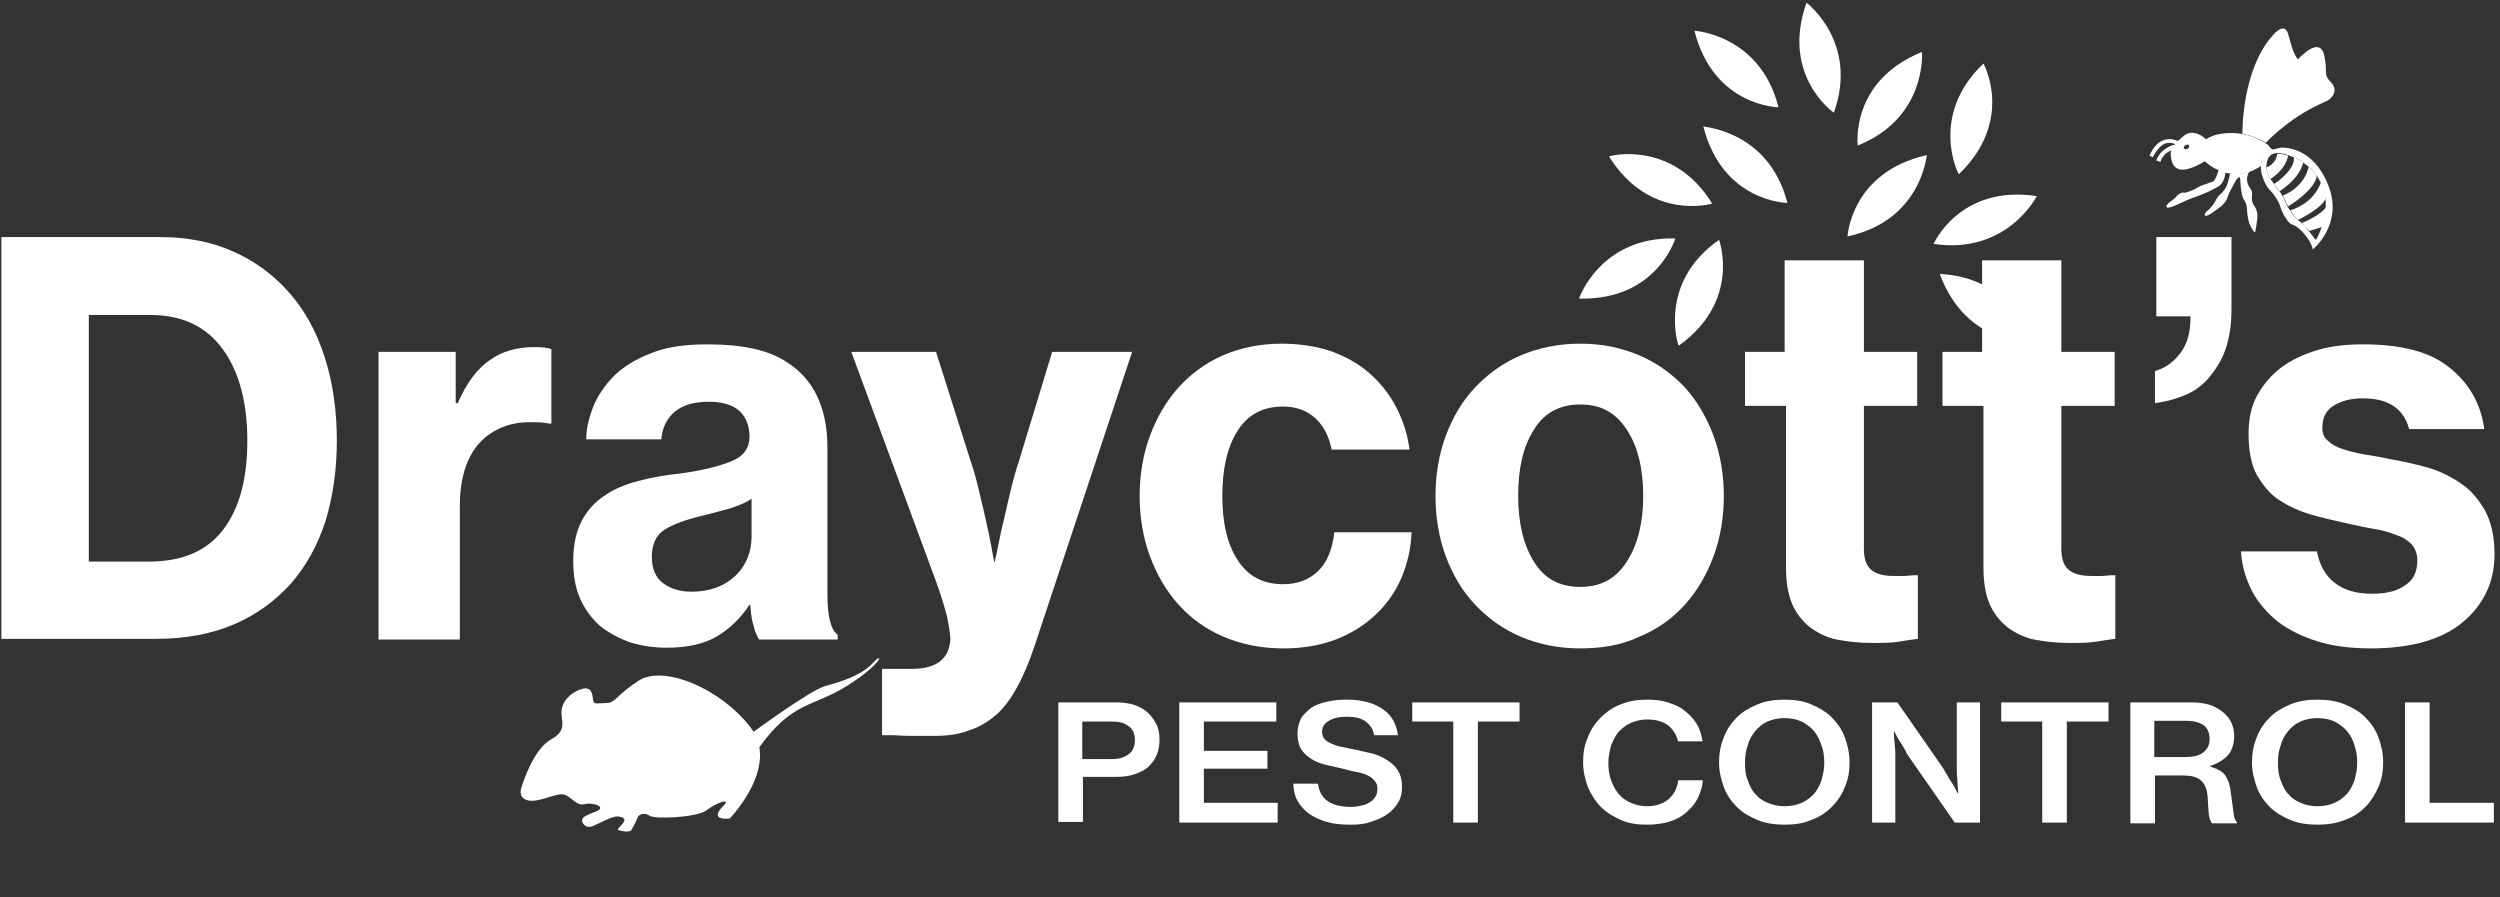 <?xml version="1.0" encoding="utf-8"?>
<!-- Generator: Adobe Illustrator 22.1.0, SVG Export Plug-In . SVG Version: 6.00 Build 0)  -->
<svg version="1.1" xmlns="http://www.w3.org/2000/svg" xmlns:xlink="http://www.w3.org/1999/xlink" x="0px" y="0px"
	 viewBox="0 0 365.9 131.3" enable-background="new 0 0 365.9 131.3" xml:space="preserve">
<rect x="0" y="0" width="365.9" height="131.3" fill="#333333" stroke="none"/>
<g id="Rat">
	<g>
		<path fill="#FFFFFF" d="M106.8,119.8c0,0,7.5-7.7,3-13.4c-4.4-5.7-12.7-9.1-16.3-6.8c-3.5,2.3-3.4,3.3-4.8,3.3
			c-1.4,0-1.8,0.3-1.9-0.5s-0.2-1.9-1.5-1.6c-1.3,0.3-2.9,1.5-3.1,3.1c-0.2,1.5,1,2.9-1.5,4.3c-2.6,1.4-4.1,6.2-4.4,7.1
			c-0.3,0.9,0,1.9,1.6,1.9c1.5,0,3.7-1.2,4.7-0.9s1.8,1.7,2.9,1.4c1.1-0.3,3.3,0.3,1.9,1c-1.5,0.6-2.1,0.8-2.2,1.3
			c-0.1,0.5,0.6,1.2,1.3,1c0.7-0.2,2.9-1.5,3.8-1.5c0.9,0,1.3,0.4,1,0.8c-0.2,0.4-1.1,1.1-0.8,1.2s1.6,0.4,1.9,0
			c0.2-0.4,0.7-1.2,0.9-1.8s1.1-0.8,1.8-0.3c0.6,0.5,6.8,0.3,8.3-0.8c1.4-1.1,3.7-1.9,2.5-0.7C104.7,119.1,104.6,120,106.8,119.8z"
			/>
		<path fill="#FFFFFF" d="M110.3,107.1c0,0,8.3-6.1,10.5-6.7c2.2-0.6,5.2-1.5,6.9-3.3c1.7-1.9,1.6-0.1-3.6,3.2s-8,2.2-13,9.1
			L110.3,107.1z"/>
	</g>
</g>
<g id="Wasp">
	<g>
		<g>
			<path fill="#FFFFFF" d="M341.1,12c-1.1-1.2-0.4-1.3-0.9-3.8c-0.5-2.6-2.8-0.5-2.8-0.5c-0.4,0.3-0.7,0.6-1.1,1
				c-0.7-1-0.9-1.9-1.4-3.7c-0.5-1.8-2-0.1-2-0.1c-4.8,5-4.7,14.4-4.7,14.7c0.5,0.1,1.1,0.2,1.5,0.4c0,0,0,0,0,0
				c0.3,0.1,0.6,0.2,0.8,0.3c0.4,0.2,0.8,0.4,1.1,0.6c4.5-4.5,8.4-5.8,9.1-6.2C341.4,14.3,342.3,13.1,341.1,12z"/>
			<path fill="#FFFFFF" d="M339.1,25.7c-0.4-0.5-0.8-0.9-1.2-1.3c-0.3-0.2-0.5-0.4-0.8-0.6c-0.5-0.4-1-0.6-1.4-0.8
				c-0.3-0.1-0.6-0.2-0.8-0.3c-0.2,0-0.3-0.1-0.3-0.1c-0.1,0-0.7-0.2-1.3-0.2c-0.5,0-1,0.2-1.3,0.7c0,0-0.3,0.6-0.3,1.4
				c0,0.5,0.2,1.1,0.6,1.7c0.2,0.3,0.4,0.5,0.5,0.7c0.3,0.4,0.5,0.8,0.8,1.1c0.2,0.2,0.3,0.4,0.4,0.6c0.2,0.3,0.4,0.6,0.4,0.8
				c0.1,0.2,0.2,0.5,0.4,0.8c0.1,0.2,0.2,0.3,0.3,0.5c0.3,0.5,0.7,1,1.1,1.4c0.1,0.1,0.2,0.2,0.4,0.3c0.1,0.1,0.2,0.1,0.2,0.2
				c0.4,0.3,0.8,0.8,1.1,1.2c0.4,0.5,0.8,1,0.9,1.2c0.2,0.4,0.7-0.9,1-1.8c0.1-0.3,0.2-0.6,0.3-0.7c0.1-0.2,0.3-1.1,0.3-2.3
				c0-0.4,0-0.8-0.1-1.3l0,0c-0.1-0.7-0.3-1.5-0.7-2.3c-0.1-0.2-0.3-0.5-0.4-0.7C339.2,25.9,339.1,25.8,339.1,25.7z M333.9,21.6
				c0.5,0,4.7-0.1,6.9,5.6c2.2,5.7-2.3,9.3-2.3,9.3c-0.3-1.5-2-3.3-2.9-3.6c-0.9-0.2-1.7-2.2-1.7-2.2s0,0-0.2-0.6
				c-0.2-0.6-0.8-1.6-1.5-2.3c-0.6-0.6-1.4-2.3-1.3-3.6c0-0.2,0.1-0.4,0.1-0.6c0.3-0.9,1.3-1.5,2-1.8c0,0,0,0,0,0
				C333.5,21.7,333.8,21.6,333.9,21.6z"/>
			<path fill="#FFFFFF" d="M339.7,26.7c0.4,0.8,0.6,1.6,0.7,2.3l0,0c-0.5,1.5-4.1,3.2-4.1,3.2c-0.4-0.4-0.7-0.9-1.1-1.4
				C335.2,30.7,338.4,30.1,339.7,26.7z"/>
			<path fill="#FFFFFF" d="M337.9,24.4c0.4,0.4,0.8,0.8,1.2,1.3c-0.3,2.2-4.2,4.5-4.2,4.5c-0.2-0.3-0.4-0.6-0.4-0.8
				c-0.1-0.2-0.2-0.4-0.4-0.8C334,28.7,337.2,27.6,337.9,24.4z"/>
			<path fill="#FFFFFF" d="M335.7,23c0.4,0.2,0.9,0.4,1.4,0.8c-0.7,2.6-3.5,4.2-3.5,4.2c-0.2-0.3-0.5-0.7-0.8-1.1
				C332.9,27,336.1,24.7,335.7,23z"/>
			<path fill="#FFFFFF" d="M340.5,30.2c0,1.2-0.2,2.1-0.3,2.3c-0.1,0.1-0.2,0.4-0.3,0.7l-1.9,0.6c-0.4-0.4-0.8-0.8-1.1-1.2
				C336.9,32.7,339.9,31.4,340.5,30.2z"/>
			<path fill="#FFFFFF" d="M334.6,22.7c0,0,0.1,0,0.3,0.1c-0.5,2.2-2.6,3.4-2.6,3.4c-0.4-0.6-0.6-1.2-0.6-1.7l0,0c0,0,1.4-0.4,1.6-2
				C333.9,22.5,334.5,22.7,334.6,22.7z"/>
			<path fill="#FFFFFF" d="M328.1,19.6c0.5,0.1,1.1,0.2,1.5,0.4c0,0,0,0,0,0c0.3,0.1,0.6,0.2,0.8,0.3c0.4,0.2,0.8,0.4,1.1,0.6
				c0.3,0.2,0.5,0.3,0.6,0.5c0.4,0.6,0.8,0.5,0.9,0.5c-0.7,0.3-1.6,0.9-2,1.8c-0.1,0.2-0.1,0.4-0.1,0.6c-0.6,0.4-1.2,0.7-1.8,0.9
				c-1,0.3-1.9,0.4-2.7,0.2c-0.2,0-0.5-0.1-0.7-0.1c-0.4-0.1-0.7-0.2-1-0.4c-1.2-0.5-2-1.3-2-1.3c-4.8,2.9-4.9-0.1-5-1
				c0-0.4,0.1-0.8,0.3-1.1c0.1-0.2,0.3-0.3,0.4-0.5c0.3-0.3,0.7-0.7,1.2-1.1c1.5-1.3,3.3,0.5,3.3,0.5c0.3-0.3,1.2-0.6,1.2-0.6
				C325.5,19.4,326.9,19.4,328.1,19.6z M320.4,21.4c0-0.4-0.5-0.2-0.6-0.1c0,0-0.2,0.2-0.2,0.3c0,0.2,0.3,0.3,0.4,0.2
				C320.1,21.8,320.4,21.8,320.4,21.4z"/>
			<path fill="#FFFFFF" d="M329.2,25.1L329.2,25.1c-0.7,1.2-0.1,2.1,0.1,2.4c0.1,0.2,0.4,0.4,0.3,1.1c-0.1,0.7,0.1,1.2,0.3,1.5
				c0.3,0.3,0.5,1,0.5,1.5c0,0.5-0.2,1.7-0.3,2.2c-0.1,0.5-0.5-0.3-0.7-0.7c-0.2-0.3-0.4-1-0.5-2c0-1-0.2-1.5-0.5-1.9
				c-0.3-0.5-0.4-1.3-0.5-2.5c0-1.2-0.3-0.7-0.5-0.5c-0.2,0.2-0.5,0.9-0.8,1.4c-0.3,0.5-0.4,0.8-0.7,1.6c-0.4,0.8-1.5,1.5-1.5,1.5
				c-2.2,1.7-1.8,0.5-1.4,0.2c0.4-0.2,1-1.1,1.1-1.2c0.1-0.1,0.3-0.8,0.8-1.2c0.5-0.4,0.8-0.9,1-1.3c0.2-0.4,0.5-1.8,0.5-1.8l0,0
				C327.3,25.5,328.2,25.5,329.2,25.1z"/>
			<path fill="#FFFFFF" d="M324.7,24.9c0.3,0.1,0.7,0.3,1,0.4c-0.1,1.3-0.8,1.9-1.2,2.1c-0.4,0.2-1.3,0.7-1.6,0.8s-1.4,0.6-1.8,0.7
				c-0.4,0.1-1.9,0.8-1.9,0.8c-3.1,1.5-1.9,0.1-1.9,0.1c0.2-0.2,1.1-0.8,1.2-1c0.1-0.2,0.7-0.7,1.1-0.6c0.4,0.1,1.8-0.6,1.8-0.6
				s0,0,0.3-0.2c0.3-0.2,1.6-0.6,2.1-0.8C324.3,26.5,324.7,24.9,324.7,24.9z"/>
		</g>
		<path fill="none" d="M333.1,21.8c-0.7,0.3-1.6,0.9-2,1.8c-0.1,0.2-0.1,0.4-0.1,0.6c-0.1,1.3,0.7,3,1.3,3.6
			c0.7,0.7,1.3,1.8,1.5,2.3c0.2,0.6,0.2,0.6,0.2,0.6s0.8,1.9,1.7,2.2c0.9,0.3,2.6,2,2.9,3.6c0,0,4.5-3.6,2.3-9.3
			c-2.2-5.7-6.4-5.6-6.9-5.6C333.8,21.6,333.5,21.7,333.1,21.8"/>
		<path fill="none" d="M329.6,20c-0.5-0.2-1-0.3-1.5-0.4c-1.2-0.2-2.6-0.2-3.9,0.2c0,0-0.9,0.3-1.2,0.6c0,0-1.8-1.9-3.3-0.5
			c-0.5,0.4-0.9,0.8-1.2,1.1c-0.2,0.2-0.3,0.3-0.4,0.5c-0.3,0.4-0.4,0.7-0.3,1.1c0.1,0.9,0.2,3.9,5,1c0,0,0.8,0.7,2,1.3
			c0.3,0.1,0.7,0.3,1,0.4c0.2,0.1,0.4,0.1,0.7,0.1c0.8,0.1,1.8,0.1,2.7-0.2c0.6-0.2,1.2-0.5,1.8-0.9"/>
		<path fill="none" d="M333.1,21.8C333.1,21.8,333.1,21.8,333.1,21.8c-0.1,0-0.5,0.1-1-0.5c-0.1-0.1-0.3-0.3-0.6-0.5
			c-0.3-0.2-0.7-0.4-1.1-0.6c-0.3-0.1-0.5-0.2-0.8-0.3"/>
		<path fill="#FFFFFF" d="M315.1,23l-0.5-0.2c0.5-1.2,1.2-2,2.1-2.3c1.1-0.4,2.1,0.2,2.2,0.2l-0.3,0.5c0,0-0.8-0.5-1.7-0.2
			C316.2,21.3,315.6,22,315.1,23z"/>
		<path fill="#FFFFFF" d="M316.2,23.7l-0.6-0.2c0.6-1.8,2.5-2.3,2.6-2.3l0.1,0.6C318.3,21.8,316.6,22.2,316.2,23.7z"/>
		<path fill="none" d="M340.4,28.9c-0.1-0.7-0.3-1.5-0.7-2.3c-0.1-0.2-0.3-0.5-0.4-0.7c-0.1-0.1-0.1-0.2-0.2-0.2
			c-0.4-0.5-0.8-0.9-1.2-1.3c-0.3-0.2-0.5-0.4-0.8-0.6c-0.5-0.4-1-0.6-1.4-0.8c-0.3-0.1-0.6-0.2-0.8-0.3c-0.2,0-0.3-0.1-0.3-0.1
			c-0.1,0-0.7-0.2-1.3-0.2c-0.5,0-1,0.2-1.3,0.7c0,0-0.3,0.6-0.3,1.4c0,0.5,0.2,1.1,0.6,1.7c0.2,0.3,0.4,0.5,0.5,0.7
			c0.3,0.4,0.5,0.8,0.8,1.1c0.2,0.2,0.3,0.4,0.4,0.6c0.2,0.3,0.4,0.6,0.4,0.8c0.1,0.2,0.2,0.5,0.4,0.8c0.1,0.2,0.2,0.3,0.3,0.5
			c0.3,0.5,0.7,1,1.1,1.4c0.1,0.1,0.2,0.2,0.4,0.3c0.1,0.1,0.2,0.1,0.2,0.2c0.4,0.3,0.8,0.8,1.1,1.2c0.4,0.5,0.8,1,0.9,1.2
			c0.2,0.4,0.7-0.9,1-1.8c0.1-0.3,0.2-0.6,0.3-0.7c0.1-0.2,0.3-1.1,0.3-2.3C340.5,29.8,340.5,29.4,340.4,28.9"/>
		<path fill="none" d="M331.7,24.5c0,0,1.4-0.4,1.6-2"/>
		<path fill="none" d="M333.6,28c0,0,2.8-1.6,3.5-4.2l0,0"/>
		<path fill="none" d="M334,28.7c0,0,3.2-1.1,3.9-4.2"/>
		<path fill="none" d="M334.9,30.2c0,0,3.9-2.3,4.2-4.5c0,0,0,0,0,0"/>
		<path fill="none" d="M335.2,30.7c0,0,3.2-0.6,4.5-4l0,0"/>
		<path fill="none" d="M336.3,32.1c0,0,3.6-1.7,4.1-3.2l0,0"/>
		<path fill="none" d="M336.9,32.7c0,0,3-1.3,3.6-2.5c0,0,0,0,0,0"/>
		<polyline fill="none" points="338,33.8 339.9,33.2 339.9,33.2 		"/>
		<path fill="none" d="M324.7,24.9c0,0-0.4,1.7-0.9,1.8c-0.5,0.1-1.8,0.6-2.1,0.8c-0.3,0.2-0.3,0.2-0.3,0.2s-1.3,0.7-1.8,0.6
			c-0.4-0.1-1.1,0.4-1.1,0.6c0,0.2-1,0.8-1.2,1c0,0-1.2,1.4,1.9-0.1c0,0,1.6-0.8,1.9-0.8c0.4-0.1,1.5-0.5,1.8-0.7s1.2-0.6,1.6-0.8
			c0.4-0.2,1-0.8,1.2-2.1"/>
		<path fill="none" d="M326.4,25.4c0,0-0.3,1.4-0.5,1.8c-0.2,0.4-0.4,0.9-1,1.3c-0.5,0.4-0.7,1.1-0.8,1.2c-0.1,0.1-0.8,1-1.1,1.2
			c-0.4,0.2-0.8,1.4,1.4-0.2c0,0,1.2-0.6,1.5-1.5c0.4-0.8,0.4-1.2,0.7-1.6c0.3-0.5,0.6-1.1,0.8-1.4c0.2-0.2,0.5-0.7,0.5,0.5
			c0,1.2,0.2,2,0.5,2.5c0.3,0.5,0.5,0.9,0.5,1.9c0,1,0.3,1.7,0.5,2c0.2,0.3,0.6,1.2,0.7,0.7c0.1-0.5,0.3-1.8,0.3-2.2
			c0-0.5-0.3-1.2-0.5-1.5c-0.2-0.3-0.4-0.8-0.3-1.5c0-0.7-0.2-0.9-0.3-1.1c-0.1-0.2-0.8-1.1-0.1-2.3"/>
		<path fill="none" d="M319.7,21.4c0,0-0.2,0.2-0.2,0.3c0,0.2,0.3,0.3,0.4,0.2c0.2-0.1,0.5-0.1,0.4-0.5
			C320.3,21,319.9,21.2,319.7,21.4z"/>
	</g>
</g>
<g id="Leaves">
	<g>
		<path fill="#FFFFFF" d="M253,13"/>
		<path fill="#FFFFFF" d="M260.3,15.7c0,0-9.5-0.1-12.3-11.2C247.9,4.5,257.6,5,260.3,15.7z"/>
		<path fill="#FFFFFF" d="M268.4,16.5c0,0-7.8-5.4-4-16.1C264.4,0.4,272.1,6.2,268.4,16.5z"/>
		<path fill="#FFFFFF" d="M271.9,21.3c0,0-1.2-9.4,9.4-13.7C281.3,7.6,282.1,17.2,271.9,21.3z"/>
		<path fill="#FFFFFF" d="M270.4,34.6c0,0,0.5-9.4,11.6-11.9C282,22.7,281.2,32.3,270.4,34.6z"/>
		<path fill="#FFFFFF" d="M283,35.7c0,0,3.8-8.7,15.1-7C298.1,28.7,293.8,37.3,283,35.7z"/>
		<path fill="#FFFFFF" d="M261.6,29.7c0,0-9.5-0.1-12.3-11.2C249.3,18.6,258.9,19.1,261.6,29.7z"/>
		<path fill="#FFFFFF" d="M297.3,50c0,0-9.4,0.8-13.4-9.9C283.9,40.2,293.6,39.7,297.3,50z"/>
		<path fill="#FFFFFF" d="M250.6,29.8c0,0-9.1,2.7-15.1-6.9C235.5,22.8,244.8,20.4,250.6,29.8z"/>
		<path fill="#FFFFFF" d="M245.2,34.9c0,0-2.7,9.1-14.1,8.8C231.1,43.7,234.2,34.6,245.2,34.9z"/>
		<path fill="#FFFFFF" d="M251.6,35.1c0,0,3.3,8.9-5.9,15.5C245.6,50.6,242.6,41.4,251.6,35.1z"/>
		<path fill="#FFFFFF" d="M290.3,9.3c0,0,4.6,8.3-3.6,16.2C286.6,25.5,282.3,16.9,290.3,9.3z"/>
	</g>
</g>
<g id="Text">
	<g>
		<path fill="#FFFFFF" d="M0.2,34.7h23.3c3.9,0,7.5,0.7,10.6,2.1c3.2,1.4,5.9,3.4,8.2,6c2.3,2.6,4,5.7,5.2,9.4
			c1.2,3.7,1.8,7.8,1.8,12.3c0,4.4-0.6,8.3-1.7,11.9c-1.2,3.6-2.9,6.6-5.1,9.1c-2.3,2.5-5,4.5-8.3,5.9c-3.3,1.4-7.1,2.1-11.3,2.1
			H0.2V34.7z M21.7,82.2c4.9,0,8.5-1.5,10.9-4.6c2.4-3.1,3.6-7.4,3.6-13.1c0-5.6-1.2-10.1-3.6-13.4c-2.4-3.3-5.9-5-10.6-5H13v36.1
			H21.7z"/>
		<path fill="#FFFFFF" d="M66.8,59H67c1.3-3,2.9-5.1,4.7-6.3c1.8-1.3,4-1.9,6.5-1.9c1.2,0,2,0.1,2.5,0.3V62h-0.3
			c-0.9-0.2-1.7-0.2-2.5-0.2c-3.2-0.1-5.8,1-7.7,3c-1.9,2.1-2.9,5.2-2.9,9.3v19.5H55.4V51.5h11.3V59z"/>
		<path fill="#FFFFFF" d="M111.1,93.6c-0.3-0.5-0.6-1.1-0.8-2c-0.3-0.9-0.4-1.9-0.5-3.1h-0.1c-1.3,2-2.9,3.5-4.7,4.6
			c-1.8,1.1-4.3,1.7-7.4,1.7c-2,0-3.8-0.3-5.4-0.8c-1.7-0.6-3.1-1.4-4.4-2.4c-1.2-1.1-2.2-2.4-2.9-4c-0.7-1.6-1-3.4-1-5.5
			c0-2.3,0.4-4.2,1.2-5.8c0.8-1.5,1.9-2.8,3.3-3.7c1.4-1,3.1-1.7,5-2.2c1.9-0.5,4-0.9,6.2-1.1c3.6-0.5,6.1-1.2,7.7-1.9
			c1.6-0.7,2.4-1.9,2.4-3.5c0-1.5-0.5-2.8-1.4-3.7c-1-0.9-2.5-1.4-4.5-1.4c-2.3,0-3.9,0.5-5.1,1.5c-1.1,1-1.8,2.3-1.9,4H85.8
			c0-1.8,0.5-3.5,1.2-5.2c0.8-1.7,1.9-3.2,3.3-4.5c1.5-1.3,3.3-2.3,5.5-3.1c2.2-0.8,4.8-1.1,7.7-1.1c2.6,0,4.8,0.2,6.6,0.6
			c1.9,0.4,3.5,1,4.9,1.9c2.1,1.3,3.6,3,4.6,5.1c1,2.1,1.5,4.6,1.5,7.5V87c0,3.2,0.5,5.2,1.5,5.9v0.7H111.1z M101.2,86.6
			c2.7,0,4.8-0.8,6.4-2.3c1.6-1.5,2.4-3.5,2.4-5.8V73c-0.9,0.6-1.9,1-3.1,1.4c-1.2,0.3-2.5,0.7-3.8,1c-2.6,0.6-4.5,1.3-5.8,2.1
			c-1.3,0.8-1.9,2.2-1.9,4c0,1.8,0.6,3.1,1.7,3.9C98.2,86.2,99.6,86.6,101.2,86.6z"/>
		<path fill="#FFFFFF" d="M137,107.7c-0.1,0-0.6,0-1.4,0c-0.8,0-1.7,0-2.6,0c-1,0-1.8-0.1-2.6-0.1c-0.8,0-1.2,0-1.3,0v-9.7h0.6
			c0,0,0.3,0,0.6,0c0.4,0,0.8,0,1.2,0c0.5,0,0.9,0,1.2,0s0.6,0,0.7,0c3.6,0,5.5-1.4,5.7-4.3c0-0.7-0.2-1.9-0.5-3.4
			c-0.4-1.5-0.9-3.2-1.6-5.1l-12.4-33.6h12.4l5.1,16.1c0.5,1.4,0.9,3,1.3,4.7c0.4,1.7,0.8,3.3,1.1,4.8c0.4,1.7,0.7,3.5,1,5.1h0.1
			c0.4-1.7,0.7-3.5,1.1-5.2c0.4-1.5,0.7-3.1,1.1-4.7c0.4-1.7,0.8-3.2,1.3-4.7l4.9-16.1h11.7l-14.3,43.1c-0.8,2.4-1.7,4.5-2.6,6.1
			s-1.9,3-3.1,4c-1.2,1-2.5,1.8-3.9,2.2C140.6,107.4,138.9,107.7,137,107.7z"/>
		<path fill="#FFFFFF" d="M187.8,94.9c-3.2,0-6.1-0.6-8.7-1.7c-2.6-1.1-4.8-2.7-6.6-4.7c-1.8-2-3.2-4.4-4.2-7.1
			c-1-2.7-1.5-5.7-1.5-8.8s0.5-6.1,1.5-8.8c1-2.7,2.4-5.1,4.2-7.1c1.8-2,4-3.6,6.5-4.7c2.6-1.1,5.4-1.7,8.6-1.7
			c2.7,0,5.1,0.4,7.2,1.1c2.2,0.8,4,1.8,5.6,3.2s2.9,3,3.9,4.9c1,1.9,1.7,4,2,6.3h-11.4c-0.4-2-1.2-3.5-2.4-4.6
			c-1.2-1.1-2.8-1.7-4.7-1.7c-3,0-5.2,1.2-6.7,3.6c-1.5,2.4-2.2,5.5-2.2,9.5c0,3.9,0.7,7,2.2,9.3c1.5,2.4,3.7,3.6,6.7,3.6
			c2.2,0,3.9-0.7,5.2-2c1.3-1.3,2-3.2,2.3-5.6h11.3c-0.1,2.4-0.6,4.6-1.5,6.7c-0.9,2.1-2.2,3.9-3.8,5.4c-1.6,1.5-3.5,2.7-5.8,3.6
			C193.1,94.5,190.6,94.9,187.8,94.9z"/>
		<path fill="#FFFFFF" d="M231.3,94.9c-3.2,0-6.1-0.6-8.7-1.7c-2.6-1.1-4.8-2.7-6.7-4.7c-1.9-2-3.3-4.4-4.3-7.1
			c-1-2.7-1.5-5.7-1.5-8.8s0.5-6.1,1.5-8.8c1-2.7,2.4-5.1,4.3-7.1c1.9-2,4.1-3.6,6.7-4.7c2.6-1.1,5.5-1.7,8.7-1.7
			c3.2,0,6,0.6,8.6,1.7c2.6,1.1,4.8,2.7,6.7,4.7c1.8,2,3.2,4.4,4.2,7.1c1,2.7,1.5,5.7,1.5,8.8s-0.5,6.1-1.5,8.8
			c-1,2.7-2.4,5.1-4.2,7.1c-1.8,2-4,3.6-6.7,4.7C237.4,94.4,234.5,94.9,231.3,94.9z M231.3,85.9c3,0,5.2-1.2,6.8-3.7
			c1.6-2.5,2.4-5.7,2.4-9.6c0-4-0.8-7.3-2.4-9.7c-1.6-2.5-3.8-3.7-6.8-3.7c-3,0-5.3,1.2-6.8,3.7c-1.6,2.5-2.3,5.7-2.3,9.7
			c0,4,0.8,7.2,2.3,9.6C226,84.7,228.3,85.9,231.3,85.9z"/>
		<path fill="#FFFFFF" d="M255.2,51.5h6V38.1h11.6v13.4h7.8v7.9h-7.8v20.9c0,1.6,0.4,2.6,1.2,3.2c0.8,0.6,1.9,0.8,3.3,0.8
			c0.4,0,0.9,0,1.4,0c0.5,0,1-0.1,1.4-0.1h0.6v9.3c-0.7,0.1-1.6,0.2-2.7,0.4c-1.2,0.2-2.5,0.2-4.1,0.2c-1.9,0-3.5-0.2-5.1-0.5
			c-1.5-0.3-2.8-1-3.9-1.8c-1.1-0.9-2-2-2.6-3.4c-0.6-1.4-0.9-3.2-0.9-5.3V59.4h-6V51.5z"/>
		<path fill="#FFFFFF" d="M284.1,51.5h6V38.1h11.6v13.4h7.8v7.9h-7.8v20.9c0,1.6,0.4,2.6,1.2,3.2c0.8,0.6,1.9,0.8,3.3,0.8
			c0.4,0,0.9,0,1.4,0c0.5,0,1-0.1,1.4-0.1h0.6v9.3c-0.7,0.1-1.6,0.2-2.7,0.4c-1.2,0.2-2.5,0.2-4.1,0.2c-1.9,0-3.5-0.2-5.1-0.5
			c-1.5-0.3-2.8-1-3.9-1.8c-1.1-0.9-2-2-2.6-3.4c-0.6-1.4-0.9-3.2-0.9-5.3V59.4h-6V51.5z"/>
		<path fill="#FFFFFF" d="M326.6,45.2c0,2.3-0.3,4.3-0.9,6c-0.6,1.7-1.5,3-2.5,4.2c-1,1.1-2.2,2-3.6,2.5c-1.4,0.6-2.8,0.9-4.2,1.1
			v-4.7c1.5-0.4,2.7-1.3,3.7-2.6c1-1.3,1.5-3,1.5-5.2v-0.2h-5V34.7h11V45.2z"/>
		<path fill="#FFFFFF" d="M347.1,94.9c-2.9,0-5.5-0.3-7.8-1c-2.3-0.7-4.3-1.7-5.9-2.9c-1.6-1.3-2.9-2.8-3.8-4.5
			c-0.9-1.8-1.5-3.7-1.6-5.8h11.1c0.4,2,1.2,3.5,2.6,4.6c1.4,1.1,3.2,1.6,5.5,1.6c2.1,0,3.7-0.4,4.9-1.3c1.2-0.8,1.7-2,1.7-3.6
			c0-0.9-0.3-1.7-0.8-2.3c-0.6-0.6-1.3-1.1-2.3-1.4c-1-0.4-2-0.7-3.3-0.9c-1.2-0.2-2.5-0.5-3.9-0.8c-1.8-0.4-3.6-0.8-5.3-1.3
			c-1.7-0.5-3.2-1.2-4.6-2.1s-2.4-2.2-3.3-3.7c-0.8-1.5-1.2-3.5-1.2-6c0-2.2,0.4-4.1,1.3-5.7c0.9-1.6,2.1-3,3.6-4.1
			c1.5-1.1,3.3-1.9,5.3-2.5c2.1-0.6,4.3-0.8,6.6-0.8c5.6,0,9.8,1.1,12.6,3.4c2.9,2.3,4.6,5.3,5.1,9h-11c-0.8-3-3-4.5-6.8-4.5
			c-1.8,0-3.2,0.4-4.3,1.1c-1.1,0.7-1.6,1.8-1.6,3.2c0,0.8,0.2,1.4,0.8,1.9c0.5,0.5,1.2,0.9,2.1,1.2c0.9,0.3,2,0.6,3.2,0.8
			c1.2,0.2,2.5,0.4,3.8,0.7c1.8,0.3,3.6,0.7,5.4,1.2c1.8,0.5,3.4,1.3,4.9,2.3c1.5,1,2.6,2.3,3.6,4c0.9,1.7,1.4,3.8,1.4,6.4
			c0,2.3-0.5,4.3-1.4,6c-0.9,1.7-2.2,3.2-3.8,4.4c-1.6,1.2-3.5,2-5.7,2.6C352.2,94.6,349.7,94.9,347.1,94.9z"/>
	</g>
	<g>
		<path fill="#FFFFFF" d="M154.8,102.8h8.4c1.1,0,2,0.1,2.9,0.4c0.8,0.3,1.5,0.7,2,1.2c0.5,0.5,0.9,1.1,1.2,1.7
			c0.3,0.6,0.4,1.4,0.4,2.1c0,0.8-0.1,1.6-0.4,2.3c-0.3,0.7-0.7,1.2-1.2,1.7c-0.5,0.5-1.2,0.8-2,1.1c-0.8,0.3-1.7,0.4-2.7,0.4h-4.9
			v6.6h-3.6V102.8z M158.5,111.1h4.3c1.1,0,1.9-0.3,2.5-0.8c0.6-0.5,0.8-1.2,0.8-2c0-0.9-0.3-1.6-0.9-2c-0.6-0.5-1.4-0.7-2.4-0.7
			h-4.4V111.1z"/>
		<path fill="#FFFFFF" d="M172.7,102.8h14.1v2.8h-10.6v4.3h9.3v2.6h-9.3v5H187v2.9h-14.4V102.8z"/>
		<path fill="#FFFFFF" d="M197.7,120.7c-1.3,0-2.5-0.1-3.5-0.4c-1-0.3-1.9-0.7-2.6-1.2c-0.7-0.5-1.3-1.2-1.7-1.9
			c-0.4-0.7-0.6-1.6-0.6-2.5h3.6c0.3,2.3,1.9,3.4,4.9,3.4c0.5,0,1-0.1,1.5-0.2c0.5-0.1,0.9-0.3,1.2-0.5c0.4-0.2,0.6-0.5,0.8-0.8
			c0.2-0.3,0.3-0.7,0.3-1.1c0-0.5-0.1-0.9-0.4-1.2c-0.2-0.3-0.6-0.6-1-0.8c-0.4-0.2-1-0.4-1.6-0.5c-0.6-0.1-1.3-0.3-2.1-0.5
			c-0.9-0.2-1.8-0.4-2.6-0.6c-0.8-0.2-1.5-0.5-2.1-0.9c-0.6-0.4-1.1-0.9-1.4-1.4s-0.5-1.3-0.5-2.2c0-0.8,0.2-1.6,0.5-2.2
			s0.9-1.1,1.5-1.6c0.6-0.4,1.4-0.7,2.3-0.9c0.9-0.2,1.8-0.3,2.9-0.3c2.3,0,4,0.5,5.3,1.4c1.3,0.9,2,2.2,2.2,3.8h-3.5
			c-0.1-0.9-0.6-1.5-1.2-2c-0.7-0.5-1.6-0.7-2.8-0.7c-1.1,0-2,0.2-2.6,0.6c-0.7,0.4-1,0.9-1,1.6c0,0.4,0.1,0.7,0.3,1
			c0.2,0.3,0.6,0.5,1,0.7c0.4,0.2,0.9,0.4,1.5,0.5c0.6,0.1,1.3,0.3,2,0.4c0.9,0.2,1.8,0.4,2.6,0.6c0.8,0.2,1.6,0.6,2.2,1
			c0.6,0.4,1.2,0.9,1.5,1.5c0.4,0.6,0.6,1.4,0.6,2.4c0,0.9-0.2,1.7-0.6,2.3c-0.4,0.7-0.9,1.2-1.6,1.7c-0.7,0.5-1.5,0.8-2.4,1.1
			C199.8,120.6,198.8,120.7,197.7,120.7z"/>
		<path fill="#FFFFFF" d="M206.7,102.8h15.7v2.8h-6.1v14.8h-3.6v-14.8h-6V102.8z"/>
		<path fill="#FFFFFF" d="M241,120.7c-1.4,0-2.7-0.2-3.8-0.7c-1.1-0.5-2.1-1.1-2.9-1.9c-0.8-0.8-1.4-1.8-1.9-2.9
			c-0.4-1.1-0.7-2.3-0.7-3.7c0-1.3,0.2-2.5,0.7-3.6c0.4-1.1,1.1-2.1,1.9-2.9s1.8-1.5,2.9-1.9c1.2-0.5,2.4-0.7,3.9-0.7
			c1.1,0,2.1,0.1,3,0.4c0.9,0.3,1.7,0.6,2.3,1.1c0.8,0.6,1.4,1.2,1.9,2c0.5,0.8,0.7,1.6,0.9,2.6h-3.6c-0.2-0.9-0.7-1.7-1.4-2.3
			c-0.8-0.6-1.8-0.9-3.1-0.9c-0.9,0-1.7,0.2-2.4,0.5c-0.7,0.3-1.3,0.8-1.8,1.3c-0.5,0.6-0.8,1.3-1.1,2c-0.2,0.8-0.4,1.6-0.4,2.5
			c0,0.9,0.1,1.8,0.4,2.6c0.3,0.8,0.6,1.4,1.1,2c0.5,0.6,1.1,1,1.8,1.3c0.7,0.3,1.5,0.5,2.3,0.5c0.7,0,1.4-0.1,1.9-0.3
			c0.6-0.2,1-0.5,1.4-0.8c0.4-0.4,0.7-0.8,0.9-1.2c0.2-0.5,0.4-1,0.4-1.5h3.6c0,0.9-0.3,1.7-0.7,2.6c-0.4,0.8-1,1.5-1.7,2.1
			C245.5,120.1,243.5,120.7,241,120.7z"/>
		<path fill="#FFFFFF" d="M261.2,120.7c-1.5,0-2.8-0.2-4-0.7c-1.2-0.5-2.2-1.1-3-1.9c-0.8-0.8-1.5-1.8-1.9-2.9
			c-0.4-1.1-0.7-2.3-0.7-3.6c0-1.3,0.2-2.5,0.7-3.7c0.4-1.1,1.1-2.1,1.9-2.9c0.8-0.8,1.8-1.4,3-1.9c1.2-0.5,2.5-0.7,4-0.7
			c1.5,0,2.8,0.2,3.9,0.7c1.2,0.5,2.2,1.1,3,1.9c0.8,0.8,1.5,1.8,1.9,2.9c0.4,1.1,0.7,2.3,0.7,3.7c0,1.3-0.2,2.5-0.7,3.6
			c-0.4,1.1-1.1,2.1-1.9,2.9c-0.8,0.8-1.8,1.5-3,1.9C264,120.5,262.7,120.7,261.2,120.7z M261.2,118c1,0,1.8-0.2,2.5-0.5
			c0.7-0.3,1.3-0.8,1.8-1.3c0.5-0.6,0.8-1.2,1.1-2c0.2-0.8,0.4-1.6,0.4-2.5c0-0.9-0.1-1.8-0.4-2.6s-0.6-1.5-1.1-2.1
			c-0.5-0.6-1.1-1-1.8-1.4c-0.7-0.3-1.6-0.5-2.5-0.5c-1,0-1.8,0.2-2.5,0.5c-0.7,0.3-1.3,0.8-1.8,1.4s-0.9,1.3-1.1,2.1
			c-0.3,0.8-0.4,1.6-0.4,2.6c0,0.9,0.1,1.8,0.4,2.5c0.3,0.8,0.6,1.5,1.1,2c0.5,0.6,1.1,1,1.8,1.3C259.4,117.8,260.3,118,261.2,118z"
			/>
		<path fill="#FFFFFF" d="M274,102.8h3.7l6.4,9.2c0.3,0.4,0.5,0.8,0.8,1.3c0.3,0.5,0.5,0.9,0.8,1.3c0.3,0.5,0.6,1,0.8,1.5h0.1
			c0-0.5-0.1-1.1-0.1-1.6c0-0.5-0.1-0.9-0.1-1.5c0-0.5,0-1,0-1.4v-8.8h3.4v17.6h-3.7l-6.4-9.2c-0.3-0.4-0.6-0.8-0.8-1.3
			c-0.3-0.5-0.5-0.9-0.8-1.3c-0.3-0.5-0.6-1-0.8-1.5h-0.1c0,0.5,0,1.1,0.1,1.6c0,0.5,0.1,0.9,0.1,1.5c0,0.5,0,1,0,1.4v8.8H274V102.8
			z"/>
		<path fill="#FFFFFF" d="M292.9,102.8h15.7v2.8h-6.1v14.8h-3.6v-14.8h-6V102.8z"/>
		<path fill="#FFFFFF" d="M311.6,102.8h9.1c0.9,0,1.7,0.1,2.5,0.3s1.4,0.6,2,1c0.5,0.4,1,0.9,1.3,1.5c0.3,0.6,0.5,1.3,0.5,2.1
			c0,1.1-0.3,2-0.8,2.7c-0.6,0.7-1.5,1.3-2.7,1.7v0.1c1,0.3,1.8,0.7,2.2,1.3c0.4,0.6,0.7,1.4,0.8,2.5c0.2,1.3,0.3,2.3,0.4,3
			c0.1,0.7,0.2,1.1,0.5,1.3v0.2h-3.6c-0.2-0.1-0.4-0.6-0.5-1.2c-0.1-0.7-0.1-1.6-0.2-2.8c-0.1-1-0.4-1.8-1-2.3
			c-0.6-0.5-1.4-0.7-2.6-0.7h-4.1v7h-3.6V102.8z M315.2,110.8h4.7c1.1,0,2-0.2,2.6-0.7c0.6-0.5,0.9-1.1,0.9-1.9c0-0.9-0.3-1.6-0.8-2
			s-1.4-0.7-2.5-0.7h-4.8V110.8z"/>
		<path fill="#FFFFFF" d="M339.2,120.7c-1.5,0-2.8-0.2-4-0.7c-1.2-0.5-2.2-1.1-3-1.9c-0.8-0.8-1.5-1.8-1.9-2.9
			c-0.4-1.1-0.7-2.3-0.7-3.6c0-1.3,0.2-2.5,0.7-3.7c0.4-1.1,1.1-2.1,1.9-2.9c0.8-0.8,1.8-1.4,3-1.9c1.2-0.5,2.5-0.7,4-0.7
			c1.5,0,2.8,0.2,4,0.7c1.2,0.5,2.2,1.1,3,1.9c0.8,0.8,1.5,1.8,1.9,2.9c0.4,1.1,0.7,2.3,0.7,3.7c0,1.3-0.2,2.5-0.7,3.6
			s-1.1,2.1-1.9,2.9c-0.8,0.8-1.8,1.5-3,1.9C342,120.5,340.6,120.7,339.2,120.7z M339.2,118c1,0,1.8-0.2,2.5-0.5s1.3-0.8,1.8-1.3
			c0.5-0.6,0.8-1.2,1.1-2c0.2-0.8,0.4-1.6,0.4-2.5c0-0.9-0.1-1.8-0.4-2.6c-0.2-0.8-0.6-1.5-1.1-2.1c-0.5-0.6-1.1-1-1.8-1.4
			c-0.7-0.3-1.6-0.5-2.5-0.5c-1,0-1.8,0.2-2.5,0.5c-0.7,0.3-1.3,0.8-1.8,1.4s-0.9,1.3-1.1,2.1c-0.3,0.8-0.4,1.6-0.4,2.6
			c0,0.9,0.1,1.8,0.4,2.5c0.3,0.8,0.6,1.5,1.1,2c0.5,0.6,1.1,1,1.8,1.3S338.2,118,339.2,118z"/>
		<path fill="#FFFFFF" d="M352,102.8h3.6v14.7h9.4v2.9h-13V102.8z"/>
	</g>
</g>
</svg>
